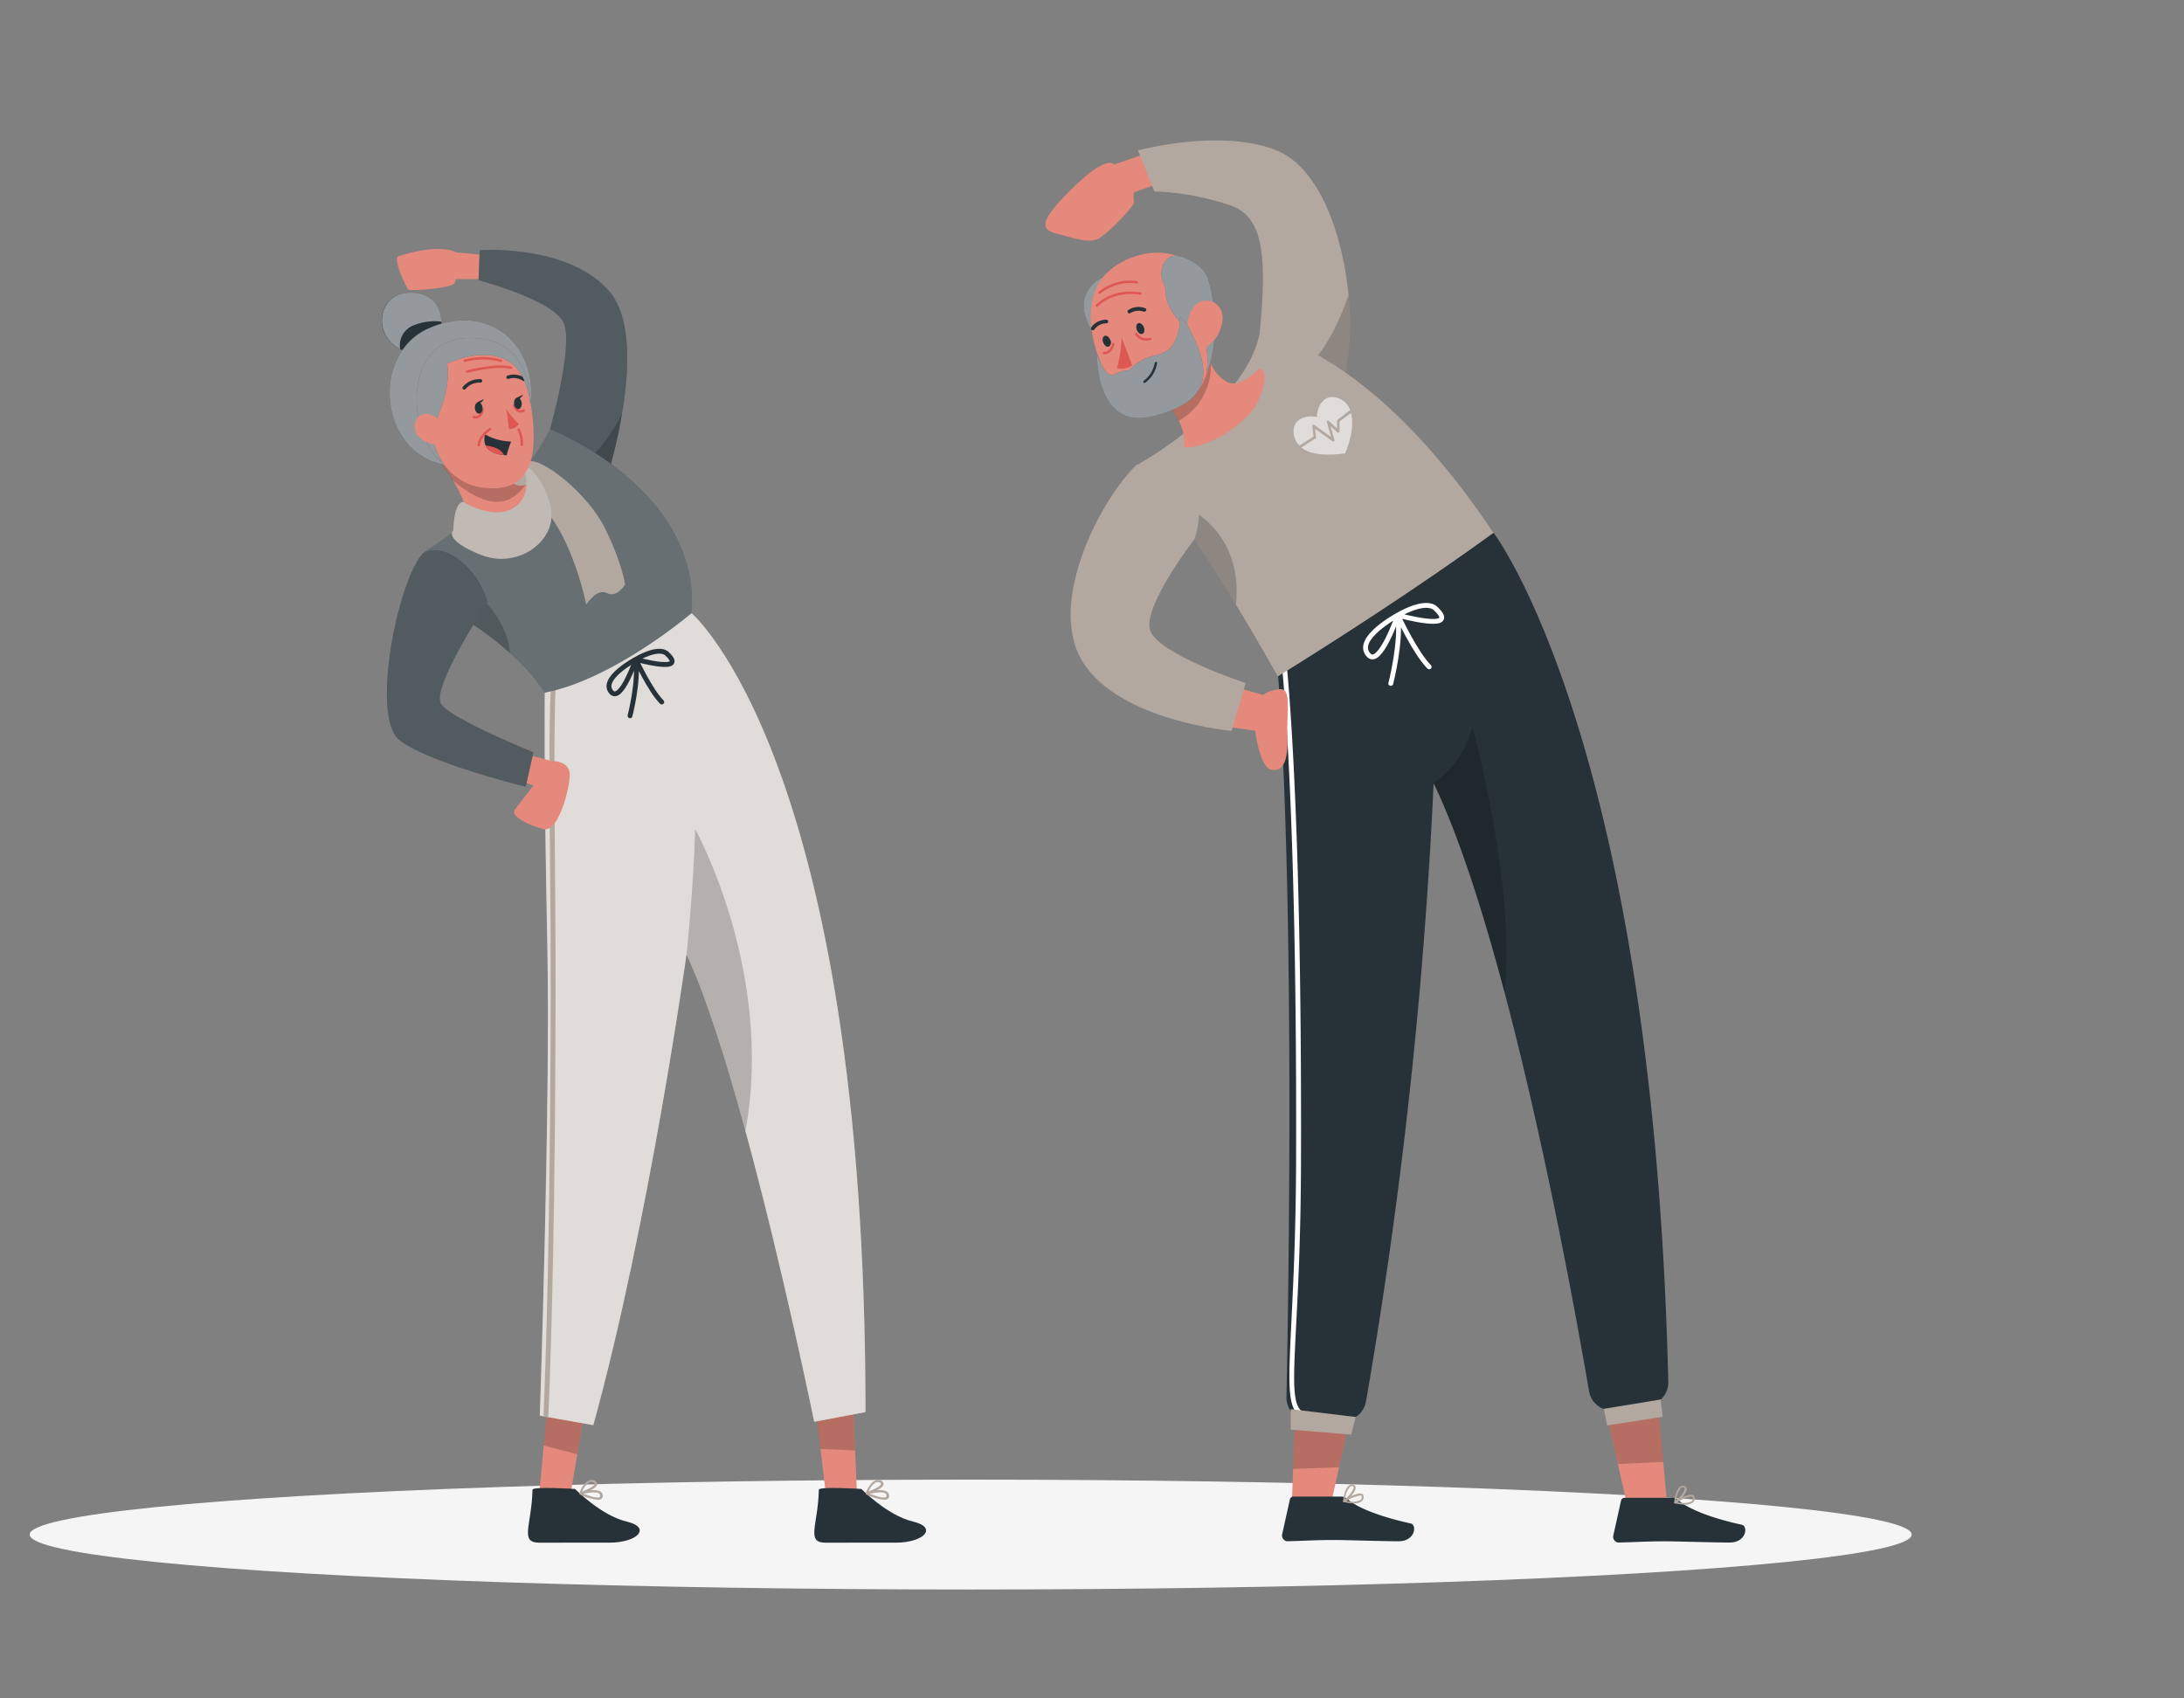 <svg xmlns="http://www.w3.org/2000/svg" viewBox="50 100 450 350"><rect x="50" y="100" width="450" height="350" fill="#808080" stroke="none"/><g id="freepik--Shadow--inject-57"><ellipse id="freepik--path--inject-57" cx="250" cy="416.24" rx="193.89" ry="11.32" style="fill:#f5f5f5"></ellipse></g><g id="freepik--character-2--inject-57"><g id="freepik--group--inject-57"><polygon points="391.75 390.78 381.03 391.35 385.05 409.26 393.39 408.91 391.75 390.78" style="fill:#e4897b"></polygon><polygon points="391.75 390.78 381.03 391.35 383.36 401.7 392.71 401.27 391.75 390.78" style="opacity:0.2;isolation:isolate"></polygon><polygon points="316.17 410.12 324.27 409.8 328.42 391.02 316.85 391.47 316.17 410.12" style="fill:#e4897b"></polygon><polygon points="316.85 391.48 328.42 391.04 325.91 402.36 316.43 402.72 316.85 391.48" style="opacity:0.2;isolation:isolate"></polygon><path d="M394.55,408.67H384.7a.72.72,0,0,0-.69.56l-1.6,7.22a1.2,1.2,0,0,0,.92,1.42,1.23,1.23,0,0,0,.27,0c3.18-.05,5.5-.24,9.51-.24,2.46,0,9.9.25,13.3.25s3.85-3.36,2.46-3.67c-6.25-1.36-11-3.25-13-5A2,2,0,0,0,394.55,408.67Z" style="fill:#263238"></path><path d="M395.11,409.8a.2.2,0,0,1-.15-.17.18.18,0,0,1,.09-.18c.29-.19,2.91-1.8,3.81-1.33a.55.55,0,0,1,.33.53,1.13,1.13,0,0,1-.4,1,2.48,2.48,0,0,1-1.56.42A10,10,0,0,1,395.11,409.8Zm.55-.27a3.91,3.91,0,0,0,2.89-.15.78.78,0,0,0,.26-.69c0-.15-.07-.22-.12-.22a.57.57,0,0,0-.25-.06A8,8,0,0,0,395.66,409.53Z" style="fill:#B2A8A0"></path><path d="M395.05,409.84a.24.24,0,0,1-.09-.18c0-.11.21-2.44,1.15-3.21a1,1,0,0,1,.81-.24.63.63,0,0,1,.62.5c.17.86-1.45,2.64-2.29,3.1h-.09A.2.2,0,0,1,395.05,409.84Zm1.3-3.16a4.53,4.53,0,0,0-1,2.54c.83-.63,1.86-2,1.76-2.51,0,0,0-.19-.28-.19h-.09A.7.7,0,0,0,396.35,406.68Z" style="fill:#B2A8A0"></path><path d="M326.32,408.41h-9.85a.73.73,0,0,0-.69.56l-1.6,7.22a1.21,1.21,0,0,0,.93,1.42,1.09,1.09,0,0,0,.26,0c3.19-.06,5.51-.25,9.51-.25,2.46,0,9.9.26,13.3.26s3.85-3.37,2.46-3.68c-6.25-1.36-11-3.24-13-5A2,2,0,0,0,326.32,408.41Z" style="fill:#263238"></path><path d="M326.88,409.54a.18.18,0,0,1-.14-.17.16.16,0,0,1,.09-.18c.29-.19,2.91-1.8,3.8-1.33a.57.57,0,0,1,.33.53,1.13,1.13,0,0,1-.4,1,2.45,2.45,0,0,1-1.56.41A9.51,9.51,0,0,1,326.88,409.54Zm.56-.27a3.93,3.93,0,0,0,2.88-.14.8.8,0,0,0,.26-.69c0-.16-.07-.23-.12-.23a.43.43,0,0,0-.25,0A7.87,7.87,0,0,0,327.44,409.27Z" style="fill:#B2A8A0"></path><path d="M326.83,409.58a.18.18,0,0,1-.09-.18c0-.11.2-2.44,1.14-3.2a1,1,0,0,1,.81-.25.62.62,0,0,1,.62.5c.17.86-1.45,2.65-2.29,3.1h-.09A.19.19,0,0,1,326.83,409.58Zm1.3-3.16a4.54,4.54,0,0,0-1,2.54c.83-.63,1.87-2,1.76-2.51,0-.05,0-.19-.28-.19h-.09A.67.67,0,0,0,328.13,406.42Z" style="fill:#B2A8A0"></path><path d="M393.74,384.79a4.79,4.79,0,0,1-4.12,4.83l-6.83,1a4.78,4.78,0,0,1-5.38-3.93C375.24,374,368.67,337.2,360,304.51c-4.43-16.69-9.4-32.3-14.61-43.11a1019.48,1019.48,0,0,1-13.94,127.43,4.78,4.78,0,0,1-4.71,3.95h-6.89a4.77,4.77,0,0,1-4.78-4.87c.43-21,1.83-104.74-2-152.4l44.68-25.71S390.63,253,393.74,384.79Z" style="fill:#263238"></path><polygon points="380.47 390.32 381.13 393.75 392.6 391.97 392.17 388.41 380.47 390.32" style="fill:#B2A8A0"></polygon><path d="M336.56,240.85s2.23-8.54,1.44-14.08c0,0-3.67,10.76-6,8.23-3.09-3.34,6-8.23,6-8.23s5.65-3.42,7.82-1.35c5.26,5-7.82,1.35-7.82,1.35s3.57,7.75,6.47,10.65" style="fill:none;stroke:#fff;stroke-linecap:round;stroke-linejoin:round"></path><path d="M319.17,392.28a.25.25,0,0,1-.12,0c-3.89-1-3.65-5.62-3-19.26.39-7.76.93-18.4,1-33,.26-81.14-3.37-107.13-3.41-107.38a.5.5,0,0,1,1-.15c0,.26,3.68,26.29,3.42,107.54-.05,14.66-.59,25.31-1,33.08-.66,13-.88,17.43,2.21,18.25a.5.5,0,0,1,.36.61A.5.5,0,0,1,319.17,392.28Z" style="fill:#fff"></path><path d="M360,304.51c-4.43-16.69-9.4-32.3-14.61-43.11a19.92,19.92,0,0,0,8-11.63S362.38,282.64,360,304.51Z" style="opacity:0.2;isolation:isolate"></path><polygon points="315.95 390.39 315.95 394.61 328.42 395.65 329.32 392.01 315.95 390.39" style="fill:#B2A8A0"></polygon><path d="M292.17,129.55l-12.61,4.35s-1.31-2.18-8.23,4.55-7.32,8.75-3.56,9.72,6.13,1.83,8.11,1.2,8.06-7.16,7.79-7.76a4.78,4.78,0,0,1,0-2l11.19-3.9Z" style="fill:#e4897b"></path><path d="M327.14,176.94,320.92,174l-11.38-5.34c1.7-17,.41-24.06-6-26.33a53.9,53.9,0,0,0-15.69-2.88L284.49,131s17-4.63,28.54,0c8.74,3.49,13.62,17.16,14.83,29.88h0A52.23,52.23,0,0,1,327.14,176.94Z" style="fill:#B2A8A0"></path><path d="M327.14,176.94,320.92,174c3.23-3.72,5.54-9.16,6.94-13.17A52.23,52.23,0,0,1,327.14,176.94Z" style="opacity:0.2;isolation:isolate"></path><path d="M357.71,209.8s-16.28,12.13-44.43,29.59c0,0-3.63-6.56-8.6-14.75-3.72-6.13-8.19-13.17-12.44-19a73.07,73.07,0,0,0-8.1-9.75s22.39-12.19,25.4-27.17C309.54,168.68,331.38,170.47,357.71,209.8Z" style="fill:#B2A8A0"></path><path d="M308.53,183.94c-2.44,3.43-8.64,8.22-14.66,8.29a8.58,8.58,0,0,0-1-5.5c-2.3-4.55-7.59-8.89-11.21-11.38l16.57-4.44c.26.57.85,2.9,1.29,4.07a3.32,3.32,0,0,0,.25.59,8.55,8.55,0,0,0,2.81,3c2,1.17,4-.08,6.95-2.56C311.88,176.54,309.69,182.3,308.53,183.94Z" style="fill:#e4897b"></path><path d="M299.49,175a13,13,0,0,1-6.65,11.75c-2.3-4.55-7.59-8.89-11.21-11.38l16.57-4.44C298.46,171.48,299.05,173.81,299.49,175Z" style="opacity:0.2;isolation:isolate"></path><path d="M277.88,156.89a6.47,6.47,0,0,0-4.3,8.12c1,3.1,2.75,6.45,5.92,7.92,6.64,3.08,2.66-17.33,2.66-17.33Z" style="fill:#263238"></path><path d="M277.88,156.89a6.47,6.47,0,0,0-4.3,8.12c1,3.1,2.75,6.45,5.92,7.92,6.64,3.08,2.66-17.33,2.66-17.33Z" style="fill:#fff;opacity:0.5"></path><path d="M298.1,178.35a10.15,10.15,0,0,1-10.68,6.09,11.43,11.43,0,0,1-8.06-4.87c-4.17-6.15-7.37-17.69-1.14-23.47,4.41-4.15,12.92-5.86,17.07-1.43,1.19,1.25.5,4.69,1,6.35C298.68,168.69,300.45,173.08,298.1,178.35Z" style="fill:#e4897b"></path><path d="M285.68,167.43c.27.59.1,1.23-.31,1.38s-.91-.23-1.14-.83-.09-1.23.3-1.38S285.44,166.82,285.68,167.43Z" style="fill:#263238"></path><path d="M278.76,170.05a1,1,0,0,1-.3,1.38c-.4.15-.91-.23-1.15-.84s-.09-1.23.31-1.38S278.54,169.47,278.76,170.05Z" style="fill:#263238"></path><path d="M281.08,169.52a23.51,23.51,0,0,1-.95,6.34,3.79,3.79,0,0,0,3.15-.57Z" style="fill:#de5753"></path><path d="M275.08,168.06a.41.41,0,0,0,.38-.14,3.07,3.07,0,0,1,2.46-1.28.39.39,0,0,0,.41-.35.38.38,0,0,0-.35-.41h0a3.79,3.79,0,0,0-3.12,1.57.37.37,0,0,0,.06.53h0A.61.61,0,0,0,275.08,168.06Z" style="fill:#263238"></path><path d="M286,164.15a.35.35,0,0,0,.17-.15.38.38,0,0,0-.22-.49h0a3.78,3.78,0,0,0-3.48.39.38.38,0,0,0-.08.53h0a.4.4,0,0,0,.54.08h0a3.12,3.12,0,0,1,2.77-.27A.39.39,0,0,0,286,164.15Z" style="fill:#263238"></path><path d="M292.43,152.72c-2.46-.21-3.81,3.08-2.8,5.34a5.2,5.2,0,0,1,.57,1.92c-.17,3.19,2.87,7.06,5.61,8.11,0,0-.33-1.25.8-1.3s2.91,6.44,1.88,10.14c0,0,2.16-3.75,1.71-11a31.56,31.56,0,0,0-1.3-8.51C298.06,154.86,294.42,152.89,292.43,152.72Z" style="fill:#263238"></path><path d="M292.43,152.72c-2.46-.21-3.81,3.08-2.8,5.34a5.2,5.2,0,0,1,.57,1.92c-.17,3.19,2.87,7.06,5.61,8.11,0,0-.33-1.25.8-1.3s2.91,6.44,1.88,10.14c0,0,2.16-3.75,1.71-11a31.56,31.56,0,0,0-1.3-8.51C298.06,154.86,294.42,152.89,292.43,152.72Z" style="fill:#fff;opacity:0.5"></path><path d="M301.9,165.94a7.63,7.63,0,0,1-2.73,5.16c-2.08,1.7-4.19.1-4.51-2.42-.27-2.24.44-5.89,3-6.59S302.1,163.46,301.9,165.94Z" style="fill:#e4897b"></path><path d="M293.12,165.21s.25,3.73-1.79,6.25-5.13.95-8.7,4.88a5.87,5.87,0,0,0-3,.85c-1.25.87-3-2.12-3.64-4.52,0,0-.43,16.25,11.64,13.1s12.28-9,7-18.88Z" style="fill:#263238"></path><path d="M293.12,165.21s.25,3.73-1.79,6.25-5.13.95-8.7,4.88a5.87,5.87,0,0,0-3,.85c-1.25.87-3-2.12-3.64-4.52,0,0-.43,16.25,11.64,13.1s12.28-9,7-18.88Z" style="fill:#fff;opacity:0.5"></path><path d="M288.17,174.82a6.06,6.06,0,0,1-2.35,3.85" style="fill:none;stroke:#263238;stroke-linecap:round;stroke-linejoin:round;stroke-width:0.5px"></path><path d="M284.11,168.85a2.54,2.54,0,0,0,2.88,1" style="fill:none;stroke:#de5753;stroke-linecap:round;stroke-linejoin:round;stroke-width:0.5px"></path><path d="M279.4,170.9s-.46,1.93-1.92,1.85" style="fill:none;stroke:#de5753;stroke-linecap:round;stroke-linejoin:round;stroke-width:0.5px"></path><path d="M276,163s3-3.43,8.94-2.51" style="fill:none;stroke:#de5753;stroke-linecap:round;stroke-linejoin:round;stroke-width:0.5px"></path><path d="M276.55,160.32a10,10,0,0,1,7.7-2.15" style="fill:none;stroke:#de5753;stroke-linecap:round;stroke-linejoin:round;stroke-width:0.5px"></path><path d="M304.68,224.64c-3.72-6.13-8.19-13.17-12.44-19l1.07-1.56S306.24,208.38,304.68,224.64Z" style="opacity:0.2;isolation:isolate"></path><path d="M301.91,240.85l8.44,2.38s.43-.79,3.17-1.19,1.55,4.42,1.74,9.73-1,7.36-3.36,6.83-3.27-8-3.27-8l-9.42-1.36Z" style="fill:#e4897b"></path><path d="M284.14,195.84c-7.32,7-18.63,28.51-11,40.64s30.63,14.14,30.63,14.14l2.89-9.86s-18-5.93-19.67-10.82,9.11-18.81,9.11-18.81,2.41-6.21-.39-11.61S284.14,195.84,284.14,195.84Z" style="fill:#B2A8A0"></path><path d="M317.74,191.83l2.92-1.87-.26-2.16a.22.22,0,0,1,.12-.24.24.24,0,0,1,.27,0l3.49,2.51L323.4,187a.25.25,0,0,1,.41-.26l1.69,1.56v-1.6a.22.22,0,0,1,.1-.2l2.6-2a4.11,4.11,0,0,0-2.54-2.46c-2.67-1-4.32,1.53-4.31,3.92-2.32-.56-5.12.48-4.79,3.3A4.12,4.12,0,0,0,317.74,191.83Z" style="fill:#fff;opacity:0.6;isolation:isolate"></path><path d="M326,186.85v2.05a.25.25,0,0,1-.15.23.25.25,0,0,1-.27,0l-1.45-1.33.83,2.89a.24.24,0,0,1-.1.27.26.26,0,0,1-.29,0l-3.61-2.6.21,1.74a.25.25,0,0,1-.11.24l-2.94,1.88c2.21,1.76,6.18,1.56,8.25,1.3l.81-.1.28-.76c.66-1.77,1.61-5,.91-7.54Z" style="fill:#fff;opacity:0.6;isolation:isolate"></path></g></g><g id="freepik--character-1--inject-57"><path d="M152.56,152.79,143.9,152s-2.84-2-11.77.78c-.8.25-.21,2.77,1.87,6.79.17.35,2.62.22,5.06-.06,4.67-.54,4.81-1.05,4.84-2h7.21Z" style="fill:#e4897b"></path><polygon points="167.53 408.09 161.21 406.73 162.06 397.72 162.85 389.45 170.61 389.84 168.98 399.5 167.53 408.09" style="fill:#e4897b"></polygon><path d="M159.72,407c0-.71,8.76-.16,8.76-.16s5.38,5.48,10.61,6.71,2.31,4.36-3.54,4.36H161.1C157,417.9,159.55,414.37,159.72,407Z" style="fill:#263238"></path><polygon points="168.94 399.69 162.03 397.89 162.84 389.54 170.6 389.88 168.94 399.69" style="opacity:0.2;isolation:isolate"></polygon><polygon points="226.56 407.4 220.1 407.4 219.04 398.41 218.08 390.16 225.75 388.91 226.18 398.7 226.56 407.4" style="fill:#e4897b"></polygon><path d="M218.72,407c0-.71,8.76-.16,8.76-.16s5.38,5.48,10.61,6.71,2.31,4.36-3.54,4.36H220.1C216,417.9,218.55,414.37,218.72,407Z" style="fill:#263238"></path><polygon points="226.18 398.9 219.04 398.59 218.08 390.25 225.75 388.96 226.18 398.9" style="opacity:0.2;isolation:isolate"></polygon><path d="M173.08,409.07a10.93,10.93,0,0,1-3.62-1.11.16.16,0,0,1-.08-.06h0l0,0a.28.28,0,0,1,0-.18c0-.09.77-2.13,1.95-2.62a1.34,1.34,0,0,1,1.14,0c.39.19.59.43.57.73,0,.46-.65.93-1.36,1.3a3.55,3.55,0,0,1,2,.22.94.94,0,0,1,.47.59.84.84,0,0,1-.21.93A1.24,1.24,0,0,1,173.08,409.07Zm-2.82-1.25c1.29.54,2.89,1,3.3.69,0,0,.15-.12.06-.47a.48.48,0,0,0-.25-.3C172.74,407.38,171.24,407.6,170.26,407.82Zm1.56-2.41a.91.91,0,0,0-.35.07,3.83,3.83,0,0,0-1.5,1.88c1.3-.49,2.55-1.17,2.57-1.56,0-.12-.19-.24-.31-.29A.88.88,0,0,0,171.82,405.41Z" style="fill:#B2A8A0"></path><path d="M232.08,409.07a10.93,10.93,0,0,1-3.62-1.11.16.16,0,0,1-.08-.06h0l0,0a.28.28,0,0,1,0-.18c0-.09.77-2.13,1.95-2.62a1.34,1.34,0,0,1,1.14,0c.39.19.59.43.57.73,0,.46-.65.93-1.36,1.3a3.55,3.55,0,0,1,2,.22.94.94,0,0,1,.47.59.84.84,0,0,1-.21.93A1.24,1.24,0,0,1,232.08,409.07Zm-2.82-1.25c1.29.54,2.89,1,3.3.69,0,0,.15-.12.06-.47a.48.48,0,0,0-.25-.3C231.74,407.38,230.24,407.6,229.26,407.82Zm1.56-2.41a.91.91,0,0,0-.35.07,3.83,3.83,0,0,0-1.5,1.88c1.3-.49,2.55-1.17,2.57-1.56,0-.12-.19-.24-.31-.29A.88.88,0,0,0,230.82,405.41Z" style="fill:#B2A8A0"></path><path d="M192.49,226.34S228.33,256.83,228.33,391l-10.57,2s-14.5-71.25-26.31-96.31c0,0-7.75,55.49-19.2,97l-11-2s2.2-64.74,1.55-96.41c-.77-37.79-.53-52.61-.53-52.61Z" style="fill:#B2A8A0"></path><path d="M228.33,391l-10.57,2s-6.4-31.47-14.17-59.93c-3.91-14.37-8.18-28-12.14-36.38,0,0-7.75,55.49-19.2,97L163,392.07l-1-.18-.78-.14s2.2-64.74,1.55-96.41c-.77-37.79-.53-52.61-.53-52.61l1.29-.8,1-.65,27.93-14.94S228.33,256.83,228.33,391Z" style="fill:#fff;opacity:0.6;isolation:isolate"></path><path d="M203.59,333.09c-3.91-14.37-8.18-28-12.14-36.38,0,0,1.39-12.66,1.79-25.84C193.24,270.87,209.61,300.27,203.59,333.09Z" style="opacity:0.2;isolation:isolate"></path><path d="M179.81,247.51s1.84-7.07,1.19-11.64c0,0-3,8.89-5,6.8-2.55-2.77,5-6.8,5-6.8s4.67-2.83,6.46-1.12c4.35,4.16-6.46,1.12-6.46,1.12s2.95,6.4,5.35,8.8" style="fill:none;stroke:#263238;stroke-linecap:round;stroke-linejoin:round"></path><path d="M164.41,285.9c.15,17.21.14,69.23-1.43,106.17l-1-.18c1.56-36.87,1.57-88.79,1.42-106-.18-20.93-.36-36.81.11-44l1-.65C164.11,248,164.22,264.27,164.41,285.9Z" style="fill:#B2A8A0"></path><path d="M178.15,185.33a102.89,102.89,0,0,1-2.81,12.12l-3.85-2.89-8.16-6.13s4.91-17.24,2.8-21.93-17.53-8.76-17.53-8.76l.23-6.17S167,150.22,175.51,160C180.28,165.49,179.64,176.62,178.15,185.33Z" style="fill:#263238"></path><path d="M178.15,185.33a102.89,102.89,0,0,1-2.81,12.12l-3.85-2.89-8.16-6.13s4.91-17.24,2.8-21.93-17.53-8.76-17.53-8.76l.23-6.17S167,150.22,175.51,160C180.28,165.49,179.64,176.62,178.15,185.33Z" style="fill:#fff;opacity:0.2;isolation:isolate"></path><path d="M178.15,185.33a102.89,102.89,0,0,1-2.81,12.12l-3.85-2.89A37.24,37.24,0,0,0,178.15,185.33Z" style="opacity:0.2;isolation:isolate"></path><path d="M192.49,226.34s-16,13.67-30.26,16.39a39.33,39.33,0,0,0-7.15-8.15,64.72,64.72,0,0,0-7.49-5.8c-.64-.41-1.35-.93-2.11-1.53-3.72-2.94-8.31-8-8.3-13.23,0-.5,19.31-11.08,26.15-25.59C163.33,188.43,194.45,200.63,192.49,226.34Z" style="fill:#263238"></path><path d="M192.49,226.34s-16,13.67-30.26,16.39a39.33,39.33,0,0,0-7.15-8.15,64.72,64.72,0,0,0-7.49-5.8c-.64-.41-1.35-.93-2.11-1.53-3.72-2.94-8.31-8-8.3-13.23,0-.5,19.31-11.08,26.15-25.59C163.33,188.43,194.45,200.63,192.49,226.34Z" style="fill:#fff;opacity:0.3;isolation:isolate"></path><path d="M153.22,200.12s2.93-4,5.6-5,12.27,6.52,15.83,13.74,4.15,11.58,4.15,11.58-1.68,2.86-3.76,1.78-4.25,2.37-4.25,2.37S166.11,200.22,153.22,200.12Z" style="fill:#B2A8A0"></path><path d="M159,206.15c-8.57,4.28-12.66,2.94-12.66,2.94.57-3.34-1.35-7.37-3-10.14a33.88,33.88,0,0,0-2.3-3.31l10.45-2.81a23.5,23.5,0,0,0,1.59,3.66c2.46,4.43,4.86,3.61,5.36,3.38l.1-.05C161.68,201.4,159,206.15,159,206.15Z" style="fill:#e4897b"></path><path d="M158.34,199.87c-1.43,2-3.85,4.15-7.36,3.42-2.7-.57-5.47-2.42-7.74-4.34a33.88,33.88,0,0,0-2.3-3.31l10.45-2.81a23.5,23.5,0,0,0,1.59,3.66C155.44,200.92,157.84,200.1,158.34,199.87Z" style="opacity:0.2;isolation:isolate"></path><path d="M145.48,203.44s5.72,3.6,9.84,1.49c5.42-2.77,2.21-9.35,2.21-9.35s3.95,1.35,5.85,8.45-6.45,13.44-14.3,10.31-5.68-5.05-5.68-5.05S143.46,203.44,145.48,203.44Z" style="fill:#B2A8A0"></path><path d="M145.48,203.44s5.72,3.6,9.84,1.49c5.42-2.77,2.21-9.35,2.21-9.35s3.95,1.35,5.85,8.45-6.45,13.44-14.3,10.31-5.68-5.05-5.68-5.05S143.46,203.44,145.48,203.44Z" style="fill:#fff;opacity:0.2;isolation:isolate"></path><path d="M140.8,168.4l-6.11,4.26a8.1,8.1,0,0,1-2.29-.74c-5.83-2.86-4.69-11.8,2.29-11.6,5.14.14,6.15,3.63,6.25,6A9.41,9.41,0,0,1,140.8,168.4Z" style="fill:#263238"></path><path d="M140.94,166.29a11.3,11.3,0,0,0-5.49.68,4.41,4.41,0,0,0-3,4.95c-5.83-2.86-4.69-11.8,2.29-11.6C139.83,160.46,140.84,164,140.94,166.29Z" style="fill:#fff;opacity:0.5"></path><path d="M138.23,167.7c-12.81,5.74-9.91,29,7.12,28.37C157.82,195.63,162,182.85,158,174,154.68,166.71,146.69,163.92,138.23,167.7Z" style="fill:#263238"></path><path d="M138.23,167.7c-12.81,5.74-9.91,29,7.12,28.37C157.82,195.63,162,182.85,158,174,154.68,166.71,146.69,163.92,138.23,167.7Z" style="fill:#fff;opacity:0.5"></path><path d="M147.52,172.71c7.93-.57,10.79,3.49,12,11.62,1.46,10.16-.28,17.58-10.35,16.11C135.45,198.45,134.35,173.66,147.52,172.71Z" style="fill:#e4897b"></path><path d="M154.32,184.26a16.78,16.78,0,0,0,2.55,3.12,2.2,2.2,0,0,1-2,1.05Z" style="fill:#de5753"></path><path d="M149,178.49a4.14,4.14,0,0,0-3.35,1.44" style="fill:none;stroke:#263238;stroke-linecap:round;stroke-linejoin:round;stroke-width:0.708px"></path><path d="M154.69,177.74a3.72,3.72,0,0,1,3.21.42" style="fill:none;stroke:#263238;stroke-linecap:round;stroke-linejoin:round;stroke-width:0.708px"></path><path d="M139.82,186.7s3.24-6.78,2.31-11.77c0,0,15.26-7.55,17.18,8.34,0,0,.52-14.27-13.14-13.61s-12.16,20.61-4.69,26C141.48,195.7,137.82,190.94,139.82,186.7Z" style="fill:#263238"></path><path d="M155.32,191a21,21,0,0,0-.93,2.83,4.57,4.57,0,0,1-.52-.05c-2.37-.22-3.4-1.1-3.82-2a2.93,2.93,0,0,1-.24-1.43,3.1,3.1,0,0,1,.14-.82,11.18,11.18,0,0,0,4.56,1.4C155,191,155.32,191,155.32,191Z" style="fill:#263238"></path><path d="M153.87,193.79c-2.37-.22-3.4-1.1-3.82-2a7.82,7.82,0,0,1,2.59.77A3,3,0,0,1,153.87,193.79Z" style="fill:#de5753"></path><path d="M139.82,186.7s3.24-6.78,2.31-11.77c0,0,15.26-7.55,17.18,8.34,0,0,.52-14.27-13.14-13.61s-12.16,20.61-4.69,26C141.48,195.7,137.82,190.94,139.82,186.7Z" style="fill:#fff;opacity:0.5"></path><path d="M141.23,188.28a3.48,3.48,0,0,0-4-2.91c-2.44.44-3.25,5.57,3,6.35C141.1,191.83,141.54,190.94,141.23,188.28Z" style="fill:#e4897b"></path><path d="M151,188.43s-2.25,1.32-2.34,3.34" style="fill:none;stroke:#de5753;stroke-linecap:round;stroke-linejoin:round;stroke-width:0.5px"></path><path d="M156.87,188.52a6,6,0,0,1,.63,3.16" style="fill:none;stroke:#de5753;stroke-linecap:round;stroke-linejoin:round;stroke-width:0.5px"></path><path d="M149.43,184.31s-.09,2-1.84,1.64" style="fill:none;stroke:#de5753;stroke-linecap:round;stroke-linejoin:round;stroke-width:0.5px"></path><path d="M155.91,183.57s.6,1.72,2,1.06" style="fill:none;stroke:#de5753;stroke-linecap:round;stroke-linejoin:round;stroke-width:0.5px"></path><path d="M149.42,184c.06.65-.24,1.21-.67,1.25s-.84-.45-.9-1.1.24-1.21.67-1.25S149.36,183.31,149.42,184Z" style="fill:#263238"></path><path d="M148.35,182.9l1.36-.68S149.12,183.47,148.35,182.9Z" style="fill:#263238"></path><path d="M157.49,183.05c.07.65-.24,1.21-.67,1.25s-.83-.45-.9-1.1.24-1.21.68-1.25S157.43,182.4,157.49,183.05Z" style="fill:#263238"></path><path d="M156.42,182l1.36-.69S157.19,182.57,156.42,182Z" style="fill:#263238"></path><path d="M146.23,176.58s5.92-1.58,9.09-.79" style="fill:none;stroke:#de5753;stroke-linecap:round;stroke-linejoin:round;stroke-width:0.5px"></path><path d="M145.77,174.34a14,14,0,0,1,7.45,0" style="fill:none;stroke:#de5753;stroke-linecap:round;stroke-linejoin:round;stroke-width:0.5px"></path><path d="M155.08,234.58a64.72,64.72,0,0,0-7.49-5.8c-.64-.41-1.35-.93-2.11-1.53l3.6-4.15S154.61,228,155.08,234.58Z" style="opacity:0.2;isolation:isolate"></path><path d="M156.87,255.05l6.78,1.78s3.75-.14,3.75,2.8-2.38,12-5.41,11.24-6.89-2.69-5.94-4,3.88-5,3.88-5l-4.61-1.56Z" style="fill:#e4897b"></path><path d="M137.18,214c-5.13,5.29-10.93,33.77-4.86,38.52s26,9.6,26,9.6l1.59-7.09s-16.7-6.73-19-9.9,9.54-21,9.54-21a16.5,16.5,0,0,0-5.65-8.62C140.21,211.9,137.18,214,137.18,214Z" style="fill:#263238"></path><path d="M137.18,214c-5.13,5.29-10.93,33.77-4.86,38.52s26,9.6,26,9.6l1.59-7.09s-16.7-6.73-19-9.9,9.54-21,9.54-21a16.5,16.5,0,0,0-5.65-8.62C140.21,211.9,137.18,214,137.18,214Z" style="fill:#fff;opacity:0.2;isolation:isolate"></path></g></svg>